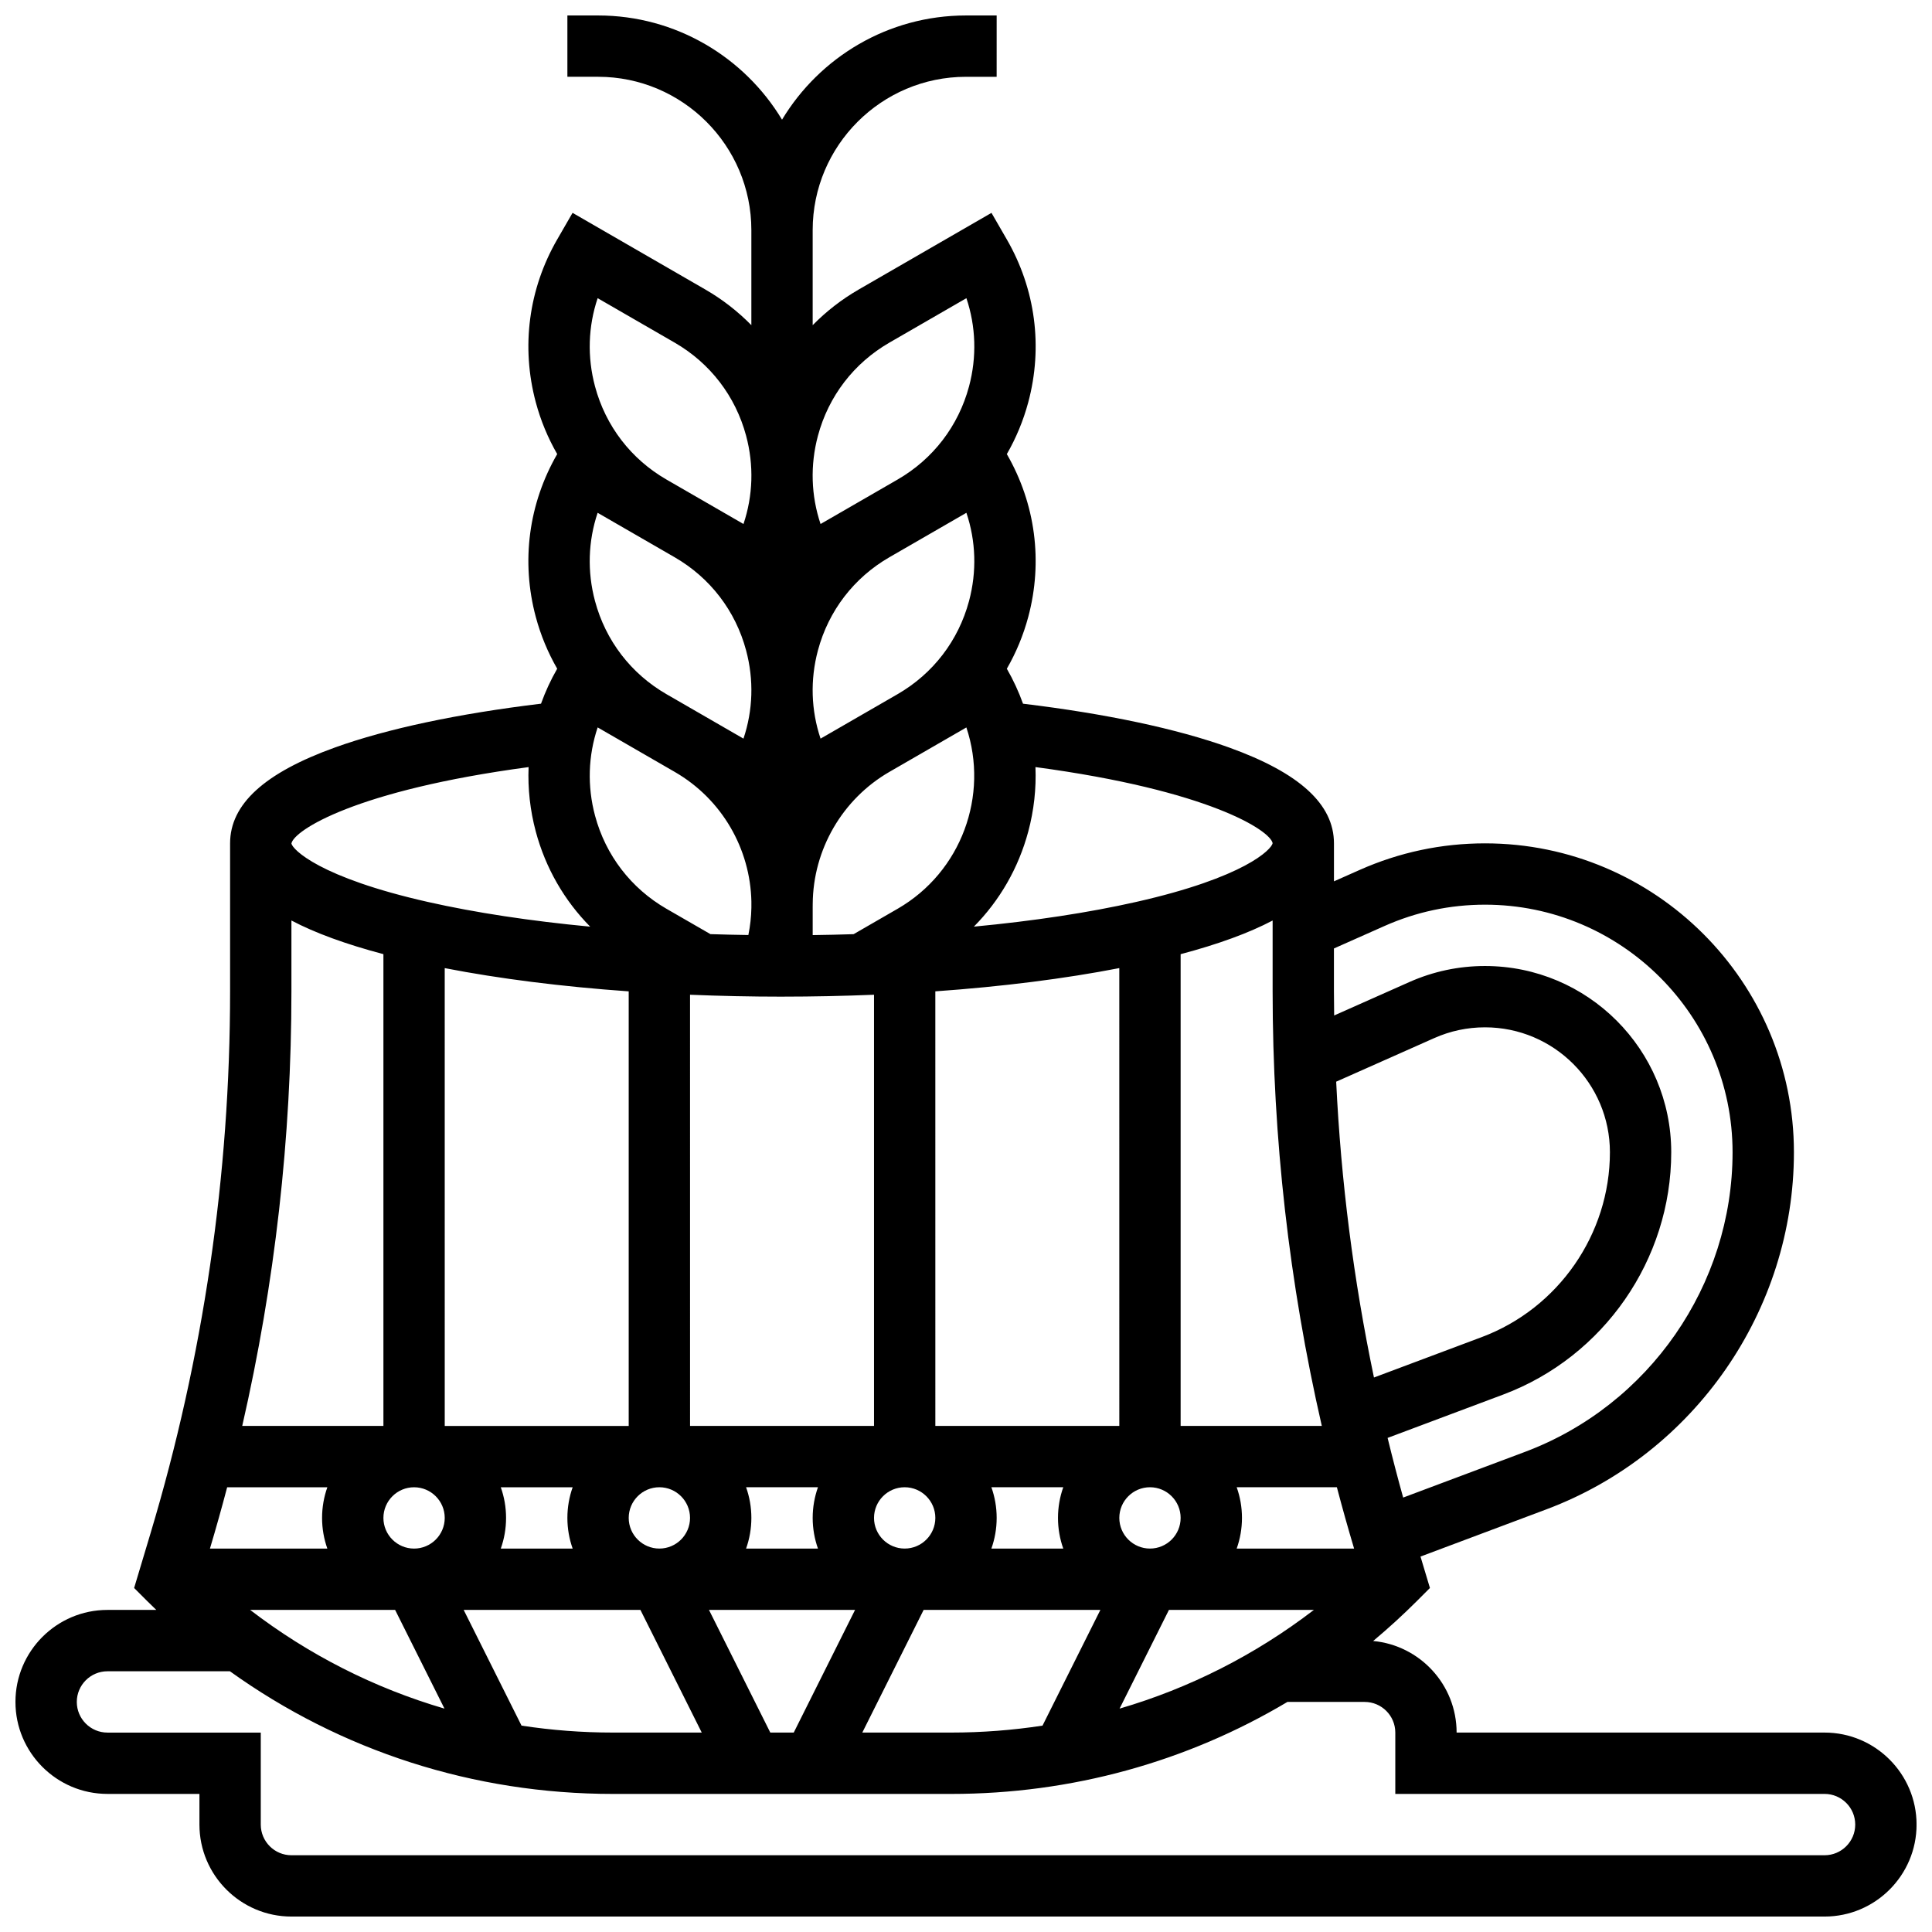 <?xml version="1.0" encoding="UTF-8"?>
<!-- Uploaded to: SVG Repo, www.svgrepo.com, Generator: SVG Repo Mixer Tools -->
<svg width="800px" height="800px" version="1.1" viewBox="144 144 512 512" xmlns="http://www.w3.org/2000/svg">
 <defs>
  <clipPath id="a">
   <path d="m148.09 148.09h503.81v503.81h-503.81z"/>
  </clipPath>
 </defs>
 <g clip-path="url(#a)">
  <path d="m627.53 603.15h-97.512c0-12.68-9.73-23.125-22.117-24.27 4-3.348 7.879-6.883 11.613-10.613l3.434-3.434-2.5-8.328 33.383-12.52c39.223-14.711 65.578-52.738 65.578-94.625 0-45.141-36.723-81.863-81.863-81.863-11.527 0-22.715 2.375-33.246 7.055l-6.785 3.012v-10.066c0-10.363-9.094-18.672-27.805-25.406-13.793-4.965-32.59-8.953-54.598-11.605-1.145-3.176-2.566-6.281-4.289-9.266 2.449-4.258 4.371-8.855 5.676-13.73 3.93-14.672 1.914-29.996-5.676-43.152 2.449-4.258 4.371-8.855 5.676-13.73 3.934-14.676 1.914-30.004-5.684-43.164l-4.062-7.035-35.188 20.316c-4.539 2.621-8.621 5.809-12.195 9.449v-25.195c0-22.402 18.227-40.629 40.629-40.629h8.125l0.004-16.254h-8.125c-20.668 0-38.793 11.086-48.754 27.617-9.965-16.531-28.09-27.617-48.758-27.617h-8.125v16.25h8.125c22.402 0 40.629 18.227 40.629 40.629v25.195c-3.578-3.641-7.656-6.828-12.195-9.449l-35.188-20.316-4.062 7.035c-7.598 13.156-9.613 28.488-5.684 43.164 1.305 4.871 3.227 9.473 5.676 13.73-7.59 13.156-9.609 28.48-5.676 43.152 1.305 4.871 3.227 9.473 5.676 13.73-1.723 2.984-3.144 6.09-4.289 9.266-22.008 2.652-40.805 6.641-54.598 11.605-18.707 6.734-27.801 15.047-27.801 25.41v39.223c0 48.668-7.09 96.984-21.078 143.6l-4.352 14.512 3.434 3.434c0.805 0.805 1.621 1.594 2.438 2.379h-12.945c-13.441 0-24.379 10.934-24.379 24.379 0 13.441 10.934 24.379 24.379 24.379h24.379v8.125c0 13.441 10.934 24.379 24.379 24.379h406.3c13.441 0 24.379-10.934 24.379-24.379-0.004-13.445-10.938-24.379-24.379-24.379zm-406.3-215.21c6.273 3.309 14.391 6.273 24.379 8.922v125.02h-37.414c8.648-37.746 13.035-76.344 13.035-115.17zm99.391-3.106c-9.398-5.426-16.121-14.188-18.93-24.672-2.094-7.816-1.824-15.891 0.695-23.391l20.414 11.785c12.613 7.281 20.027 20.473 20.324 34.332v1.668c-0.047 2.406-0.309 4.828-0.801 7.234-3.375-0.051-6.727-0.125-10.047-0.234zm-75.012 161.43c0-4.481 3.644-8.125 8.125-8.125s8.125 3.644 8.125 8.125-3.644 8.125-8.125 8.125-8.125-3.644-8.125-8.125zm31.105-8.125h19.047c-0.902 2.543-1.398 5.277-1.398 8.125s0.496 5.582 1.398 8.125h-19.047c0.902-2.543 1.398-5.277 1.398-8.125s-0.496-5.582-1.398-8.125zm74.531-130.02c8.258 0 16.398-0.18 24.379-0.504v114.27h-48.754l-0.004-114.27c7.981 0.328 16.121 0.508 24.379 0.508zm40.629 138.14c0 4.481-3.644 8.125-8.125 8.125-4.481 0-8.125-3.644-8.125-8.125s3.644-8.125 8.125-8.125c4.481 0 8.125 3.644 8.125 8.125zm-65.008 0c0 4.481-3.644 8.125-8.125 8.125s-8.125-3.644-8.125-8.125 3.644-8.125 8.125-8.125 8.125 3.644 8.125 8.125zm14.855-8.125h19.047c-0.902 2.543-1.398 5.277-1.398 8.125s0.496 5.582 1.398 8.125h-19.047c0.902-2.543 1.398-5.277 1.398-8.125s-0.496-5.582-1.398-8.125zm65.008 0h19.047c-0.902 2.543-1.398 5.277-1.398 8.125s0.496 5.582 1.398 8.125h-19.047c0.902-2.543 1.398-5.277 1.398-8.125s-0.496-5.582-1.398-8.125zm50.152 8.125c0 4.481-3.644 8.125-8.125 8.125-4.481 0-8.125-3.644-8.125-8.125s3.644-8.125 8.125-8.125c4.481 0 8.125 3.644 8.125 8.125zm14.855-8.125h26.551c1.434 5.438 2.949 10.855 4.562 16.25h-31.113c0.902-2.543 1.398-5.277 1.398-8.125s-0.496-5.582-1.398-8.125zm26.367-107.48 25.988-11.551c4.262-1.895 8.785-2.852 13.445-2.852 18.258-0.004 33.109 14.848 33.109 33.105 0 21.68-13.641 41.363-33.941 48.977l-28.59 10.719c-5.402-25.82-8.75-52.023-10.012-78.398zm-3.809 91.23h-37.414v-125.02c9.984-2.648 18.102-5.613 24.379-8.922v18.777c0 38.824 4.391 77.422 13.035 115.17zm-53.664 0h-48.754l-0.004-115.17c17.703-1.258 34.238-3.336 48.754-6.16zm-58.758-137.05-11.652 6.727c-3.586 0.117-7.207 0.199-10.848 0.246v-7.379c0.004-0.301 0.012-0.602 0.008-0.898 0.094-14.395 7.856-27.777 20.312-34.973l20.406-11.781c5.992 17.93-1.238 38.25-18.227 48.059zm18.93-81.551c-2.809 10.484-9.531 19.246-18.93 24.672l-20.414 11.785c-2.519-7.5-2.789-15.574-0.695-23.391 2.809-10.484 9.531-19.246 18.93-24.672l20.414-11.785c2.519 7.496 2.789 15.57 0.695 23.391zm-78.008-11.605c9.398 5.426 16.121 14.188 18.93 24.672 2.094 7.816 1.824 15.891-0.695 23.391l-20.414-11.785c-9.398-5.426-16.121-14.188-18.93-24.672-2.094-7.816-1.824-15.891 0.695-23.391zm-12.18 115.04v115.17h-48.754l-0.004-121.33c14.52 2.824 31.055 4.906 48.758 6.16zm-79.863 131.42c-0.902 2.543-1.398 5.277-1.398 8.125s0.496 5.582 1.398 8.125h-31.113c1.613-5.394 3.129-10.816 4.562-16.25zm17.961 32.504 13.078 26.156c-18.566-5.43-35.984-14.254-51.496-26.156zm33.5 30.664-15.332-30.664h46.84l16.25 32.504h-23.539c-8.184 0-16.273-0.629-24.219-1.84zm65.926 1.84-16.25-32.504h38.711l-16.25 32.504zm40.633-32.504h46.84l-15.332 30.664c-7.945 1.211-16.031 1.84-24.219 1.84h-23.539zm65.008 0h38.414c-15.512 11.902-32.926 20.73-51.492 26.156zm57.113-181.24c8.441-3.754 17.406-5.656 26.648-5.656 36.176 0 65.609 29.434 65.609 65.613 0 35.152-22.113 67.066-55.031 79.41l-32.262 12.098c-1.465-5.25-2.836-10.52-4.125-15.809l30.68-11.504c26.609-9.984 44.484-35.781 44.484-64.195 0-27.219-22.141-49.359-49.359-49.359-6.949 0-13.695 1.43-20.047 4.254l-19.922 8.855c-0.027-2.129-0.059-4.258-0.059-6.387v-11.371zm-29.629-21.949c-0.301 1.633-7.328 9.055-36.168 15.566-12.59 2.844-27.18 5.051-43.008 6.547 6.848-6.93 11.824-15.535 14.414-25.199 1.516-5.652 2.137-11.402 1.906-17.086 45.945 6.152 62.215 16.797 62.855 20.172zm-120.5-107.98c2.809-10.484 9.531-19.246 18.93-24.672l20.414-11.785c2.519 7.5 2.789 15.574 0.695 23.391-2.809 10.484-9.531 19.246-18.93 24.672l-20.414 11.785c-2.519-7.5-2.789-15.574-0.695-23.391zm-58.379-36.457 20.414 11.785c9.398 5.426 16.121 14.188 18.93 24.672 2.094 7.816 1.824 15.891-0.695 23.391l-20.414-11.785c-9.398-5.426-16.121-14.188-18.93-24.672-2.098-7.816-1.828-15.891 0.695-23.391zm-18.301 124.27c-0.23 5.684 0.395 11.434 1.906 17.086 2.59 9.664 7.566 18.27 14.414 25.199-15.828-1.5-30.418-3.703-43.008-6.547-28.785-6.5-35.836-13.906-36.164-15.477v-0.02c0.664-3.465 16.941-14.098 62.852-20.242zm343.45 288.37h-406.3c-4.481 0-8.125-3.644-8.125-8.125v-24.379h-40.629c-4.481 0-8.125-3.644-8.125-8.125 0-4.481 3.644-8.125 8.125-8.125h32.453c29.414 21.109 64.582 32.504 101.51 32.504h89.625c31.867 0 62.426-8.484 89.109-24.379h20.469c4.481 0 8.125 3.644 8.125 8.125v16.25h113.76c4.481 0 8.125 3.644 8.125 8.125 0.004 4.481-3.644 8.129-8.121 8.129z"/>
 </g>
</svg>